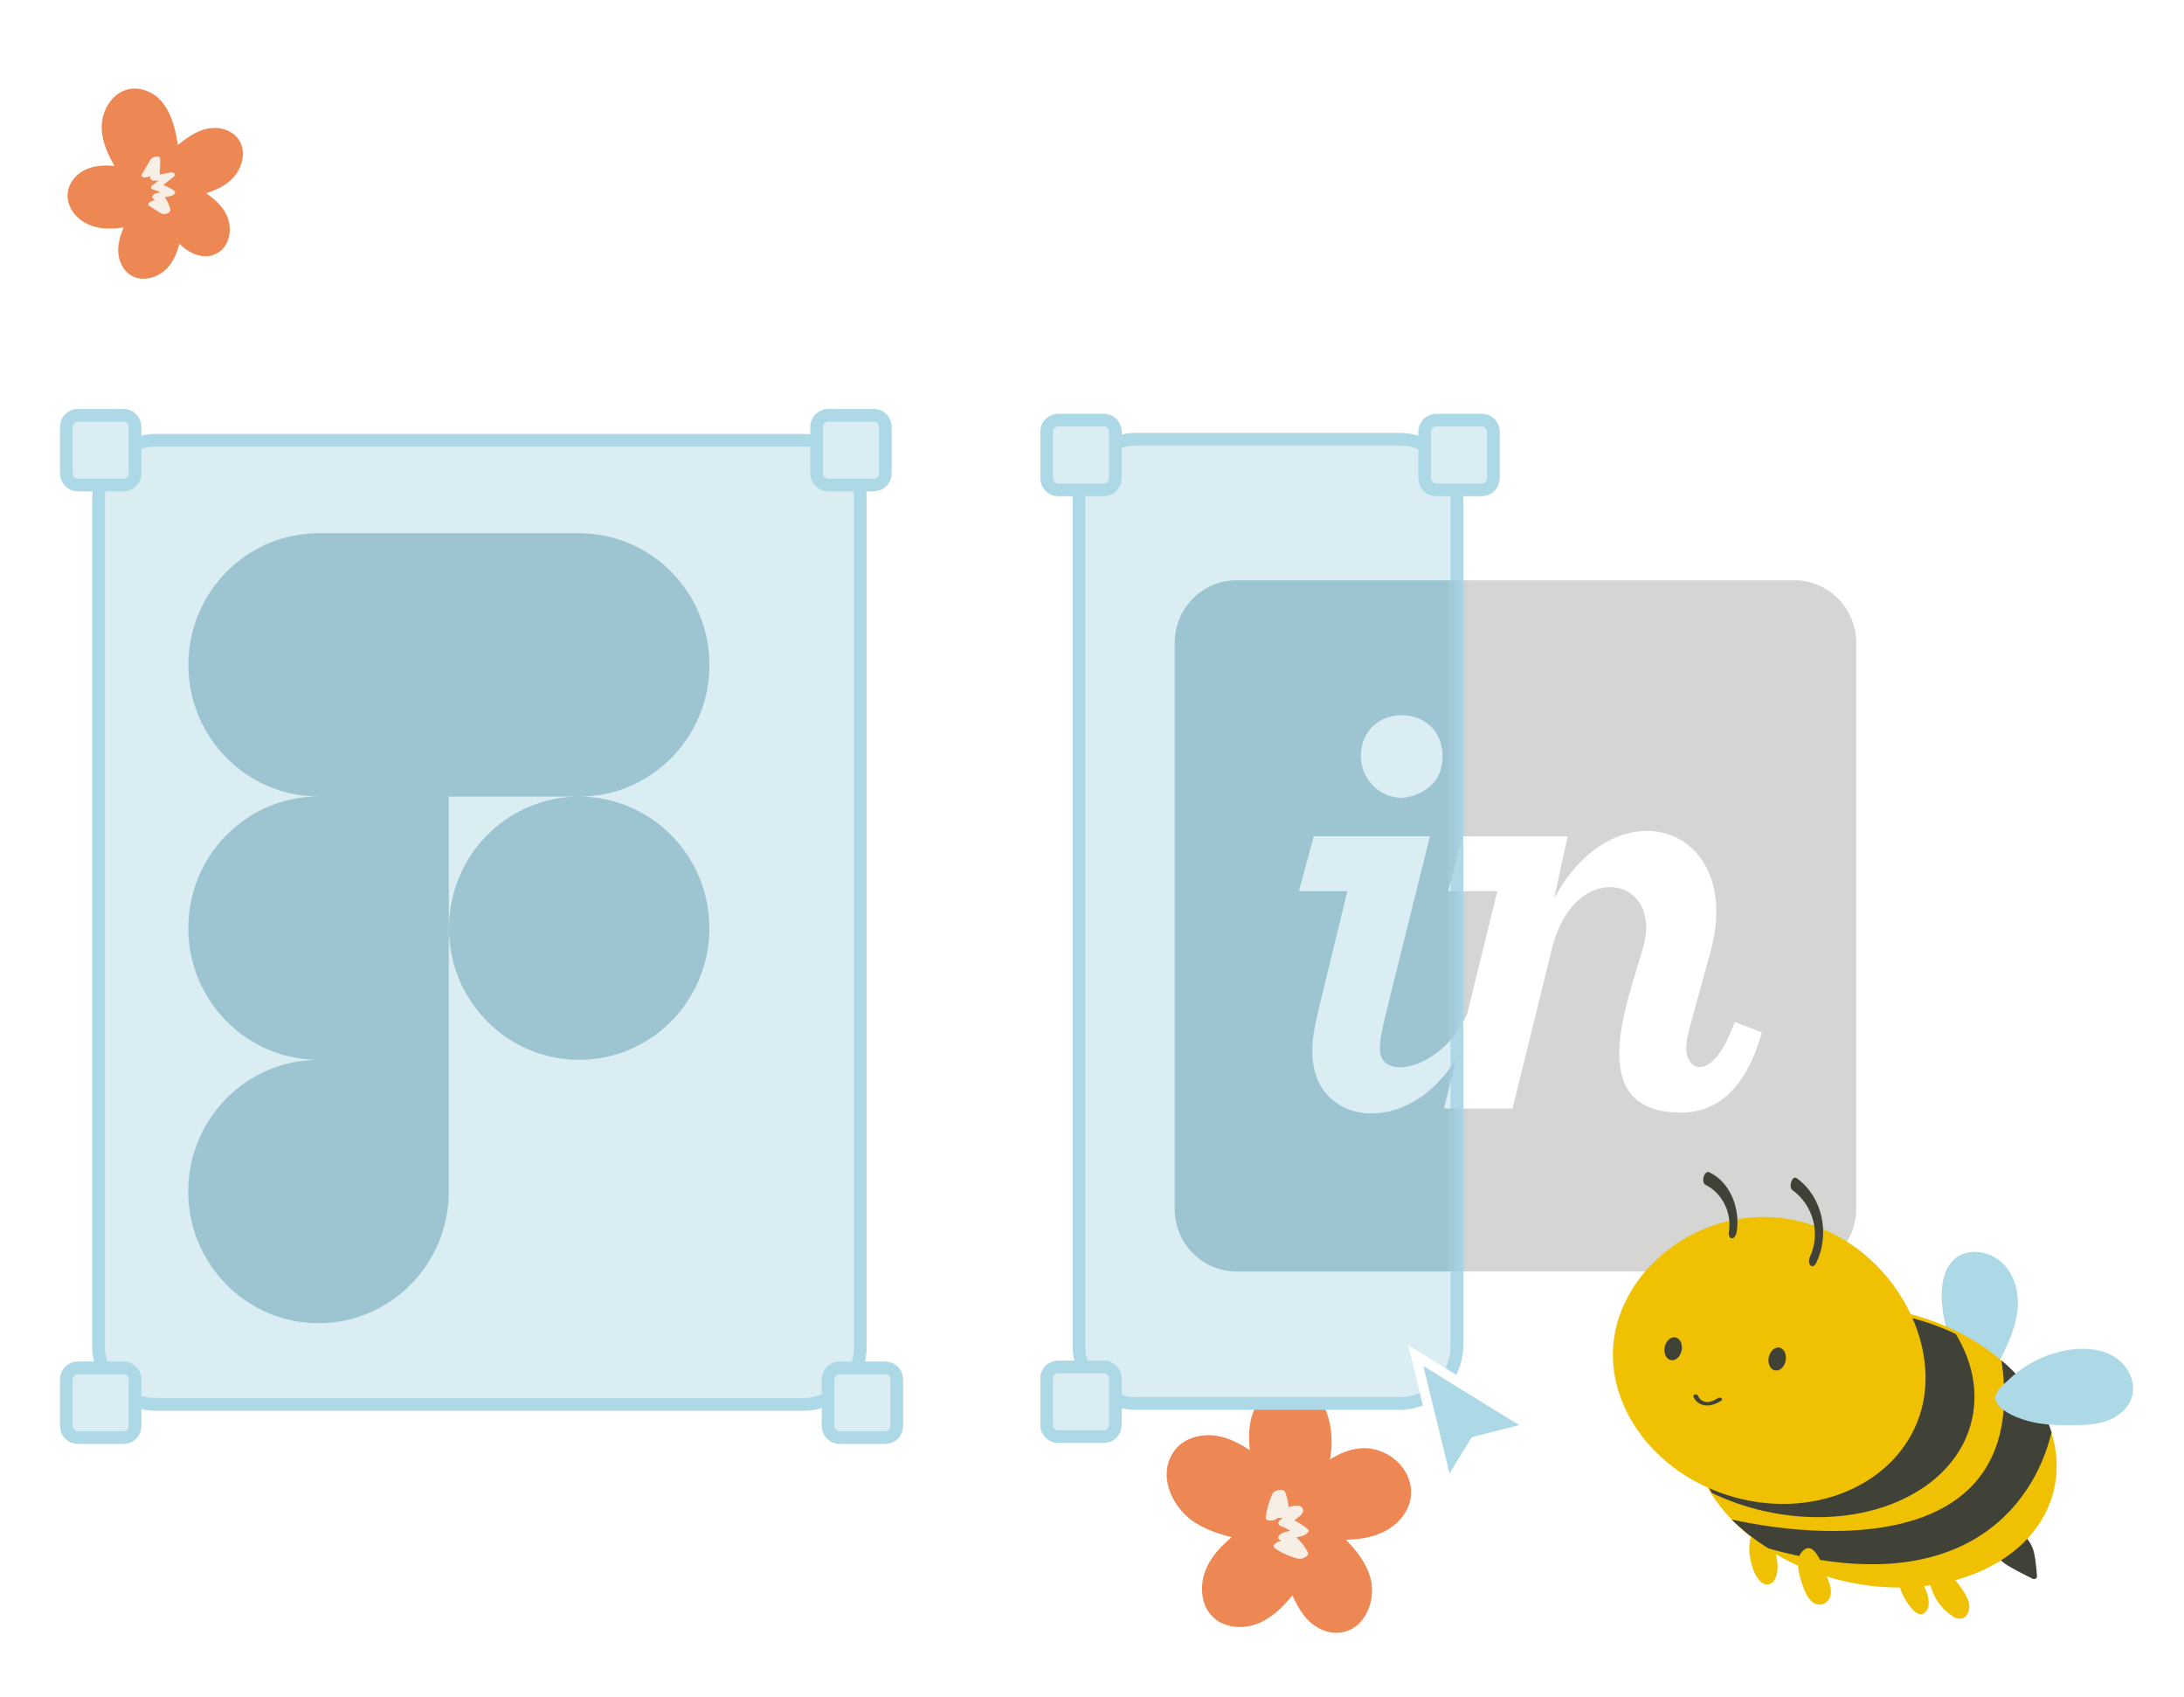 <svg width="206" height="160" viewBox="0 0 206 160" fill="none" xmlns="http://www.w3.org/2000/svg">
<rect width="206" height="160" fill="white"/>
<path fill-rule="evenodd" clip-rule="evenodd" d="M15.745 25.308C16.357 24.668 16.7 23.842 16.914 22.991C17.57 23.596 18.311 24.098 19.24 24.158C20.26 24.223 21.137 23.622 21.494 22.668C21.826 21.781 21.684 20.755 21.205 19.959C20.771 19.239 20.131 18.697 19.447 18.223C20.391 17.911 21.321 17.496 21.996 16.755C22.748 15.93 23.169 14.673 22.746 13.601C22.326 12.535 21.2 12.018 20.101 12.067C18.816 12.124 17.756 12.884 16.783 13.671C16.446 11.511 15.735 8.941 13.312 8.42C11.056 7.935 9.46 10.16 9.597 12.252C9.677 13.484 10.197 14.595 10.801 15.647C9.778 15.558 8.74 15.596 7.819 16.127C6.804 16.711 6.161 17.819 6.436 18.997C6.693 20.102 7.638 20.954 8.678 21.305C9.64 21.629 10.663 21.581 11.665 21.452C11.307 22.296 11.046 23.177 11.189 24.103C11.346 25.121 12.025 26.046 13.07 26.242C14.037 26.423 15.068 26.015 15.745 25.308Z" fill="#ED8754"/>
<path fill-rule="evenodd" clip-rule="evenodd" d="M16.063 19.772C15.977 19.344 15.796 18.945 15.534 18.597C15.73 18.557 15.926 18.518 16.122 18.478C16.353 18.431 16.685 18.166 16.424 17.983C16.108 17.76 15.762 17.585 15.393 17.451C15.733 17.18 16.072 16.909 16.411 16.638C16.692 16.414 16.321 16.225 16.093 16.267C15.886 16.304 15.679 16.342 15.472 16.379C15.368 16.398 15.264 16.417 15.161 16.436C15.148 16.438 15.115 16.441 15.08 16.444C15.038 16.263 15.095 15.957 15.097 15.824C15.102 15.548 15.107 15.273 15.113 14.997C15.121 14.59 14.354 14.787 14.208 15.033C13.932 15.499 13.656 15.965 13.38 16.431C13.27 16.618 13.465 16.724 13.639 16.735C13.791 16.745 13.993 16.695 14.133 16.594C14.138 16.695 14.158 16.79 14.205 16.864C14.354 17.093 14.684 17.06 14.939 17.016C14.946 17.015 14.954 17.013 14.961 17.012C14.755 17.177 14.548 17.342 14.342 17.506C14.174 17.641 14.259 17.82 14.437 17.869C14.684 17.936 14.916 18.028 15.138 18.138C15.012 18.163 14.886 18.189 14.759 18.214C14.609 18.245 14.21 18.477 14.394 18.662C14.47 18.737 14.535 18.817 14.6 18.898C14.247 18.916 13.765 19.219 14.084 19.42C14.465 19.66 14.846 19.9 15.227 20.14C15.453 20.282 16.128 20.098 16.063 19.772Z" fill="#F7EFE5"/>
<path fill-rule="evenodd" clip-rule="evenodd" d="M128.494 152.745C129.408 151.562 129.649 149.915 129.176 148.508C128.739 147.208 127.892 146.153 126.948 145.195C128.13 145.161 129.305 145.012 130.396 144.506C131.611 143.942 132.706 142.858 133.008 141.507C133.607 138.818 131.104 136.47 128.552 136.562C127.431 136.602 126.365 137.011 125.443 137.642C125.838 135.487 125.527 133.114 124.12 131.47C122.207 129.235 119.104 130.751 118.199 133.161C117.768 134.309 117.769 135.539 117.882 136.749C116.9 136.1 115.856 135.544 114.679 135.381C113.239 135.18 111.675 135.584 110.769 136.807C109.125 139.026 110.521 142.059 112.514 143.439C113.609 144.197 114.884 144.623 116.169 144.958C115.139 145.832 114.187 146.817 113.695 148.103C113.146 149.54 113.253 151.363 114.4 152.469C115.477 153.508 117.153 153.637 118.515 153.142C119.914 152.633 120.966 151.57 121.908 150.441C122.49 151.743 123.238 152.992 124.562 153.626C125.947 154.288 127.532 153.99 128.494 152.745Z" fill="#ED8754"/>
<path fill-rule="evenodd" clip-rule="evenodd" d="M123.084 146.858C123.203 146.788 123.463 146.593 123.378 146.421C123.104 145.86 122.734 145.378 122.273 144.976C122.476 144.924 122.679 144.873 122.882 144.821C123.042 144.78 123.651 144.444 123.36 144.196C122.966 143.86 122.544 143.588 122.082 143.37C122.221 143.264 122.36 143.159 122.495 143.051C122.719 142.871 123.018 142.587 122.886 142.28C122.694 141.832 122.079 141.949 121.545 142.125C121.505 141.647 121.406 141.181 121.231 140.726C121.066 140.297 120.188 140.505 120.026 140.859C119.704 141.561 119.484 142.294 119.388 143.054C119.327 143.536 120.242 143.449 120.543 143.108C120.696 143.164 120.895 143.155 121.039 143.107L121.04 143.107C120.957 143.171 120.874 143.235 120.791 143.299C120.528 143.503 120.463 143.778 120.815 143.905C121.126 144.018 121.422 144.169 121.701 144.345C121.5 144.397 121.299 144.448 121.098 144.499C120.834 144.567 120.307 144.946 120.706 145.194C120.759 145.227 120.806 145.267 120.858 145.303C120.404 145.37 119.882 145.75 120.283 146.021C120.922 146.453 121.633 146.77 122.386 146.968C122.612 147.028 122.883 146.974 123.084 146.858Z" fill="#F7EFE5"/>
<path d="M32.742 124.764C39.521 124.764 45.026 119.205 45.03 112.354V75.11H57.326C64.109 75.11 69.614 69.547 69.614 62.693C69.614 55.838 64.109 50.275 57.326 50.275H32.749C25.97 50.275 20.468 55.835 20.468 62.685C20.468 69.536 25.97 75.095 32.749 75.095C25.966 75.095 20.461 80.658 20.461 87.513C20.461 94.367 25.966 99.93 32.749 99.93H32.742C25.959 99.93 20.454 105.493 20.454 112.347C20.454 119.201 25.959 124.764 32.742 124.764ZM57.326 99.93C64.105 99.93 69.607 94.37 69.607 87.52C69.606 80.67 64.104 75.111 57.326 75.11C50.546 75.11 45.044 80.669 45.044 87.52C45.044 94.37 50.546 99.93 57.326 99.93Z" fill="#D5D5D3"/>
<path d="M169.258 119.897C172.472 119.897 175.084 117.249 175.084 113.99V60.625C175.084 57.367 172.472 54.719 169.258 54.719H116.623C113.409 54.719 110.797 57.367 110.797 60.625V113.99C110.797 117.249 113.409 119.897 116.623 119.897H169.258ZM132.25 75.232C130.112 75.232 128.361 73.487 128.361 71.304C128.376 66.183 135.981 66.139 136.067 71.246C136.124 74.65 132.853 75.218 132.25 75.232ZM123.784 99.179C123.786 98.789 123.793 98.474 123.822 98.132L123.86 97.779C124.047 96.299 124.706 93.865 127.084 84.034H122.521L123.913 78.855H134.876C131.041 94.328 130.347 96.867 130.202 98.085L130.182 98.284C130.164 98.505 130.162 98.7 130.155 98.961C130.155 102.002 136.024 100.925 138.392 95.586L141.233 84.034H136.598L137.99 78.855H147.862L146.585 84.747C152.397 73.763 164.939 77.793 161.193 90.276C159.51 96.417 159.178 97.445 159.089 98.282L159.068 98.545C159.063 98.635 159.059 98.728 159.055 98.83C159.055 101.085 161.566 102.118 163.618 96.371L166.187 97.346C164.68 102.686 161.968 104.912 158.553 104.912C149.14 104.912 153.66 94.146 154.966 89.403C156.989 82.652 148.479 80.819 146.37 89.504L142.668 104.533H136.196L137.358 99.805C132.838 107.341 123.784 106.265 123.784 99.179Z" fill="#D5D5D3"/>
<path d="M132.023 41.42H107.162C104.181 41.42 101.765 43.871 101.765 46.894V126.867C101.765 129.89 104.181 132.341 107.162 132.341H132.023C135.004 132.341 137.42 129.89 137.42 126.867V46.894C137.42 43.871 135.004 41.42 132.023 41.42Z" fill="#DAEDF3" stroke="#ADD9E6" stroke-width="1.2"/>
<mask id="mask0_385_8082" style="mask-type:alpha" maskUnits="userSpaceOnUse" x="101" y="41" width="37" height="92">
<path d="M132.023 41.42H107.162C104.181 41.42 101.765 43.871 101.765 46.894V126.867C101.765 129.89 104.181 132.341 107.162 132.341H132.023C135.004 132.341 137.42 129.89 137.42 126.867V46.894C137.42 43.871 135.004 41.42 132.023 41.42Z" fill="white"/>
</mask>
<g mask="url(#mask0_385_8082)">
<path d="M169.258 119.897C172.472 119.897 175.084 117.249 175.084 113.99V60.625C175.084 57.367 172.472 54.719 169.258 54.719H116.623C113.409 54.719 110.797 57.367 110.797 60.625V113.99C110.797 117.249 113.409 119.897 116.623 119.897H169.258ZM132.25 75.232C130.112 75.232 128.361 73.487 128.361 71.304C128.376 66.183 135.981 66.139 136.067 71.246C136.124 74.65 132.853 75.218 132.25 75.232ZM123.784 99.179C123.786 98.789 123.793 98.474 123.822 98.132L123.86 97.779C124.047 96.299 124.706 93.865 127.084 84.034H122.521L123.913 78.855H134.876C131.041 94.328 130.347 96.867 130.202 98.085L130.182 98.284C130.164 98.505 130.162 98.7 130.155 98.961C130.155 102.002 136.024 100.925 138.392 95.586L141.233 84.034H136.598L137.99 78.855H147.862L146.585 84.747C152.397 73.763 164.939 77.793 161.193 90.276C159.51 96.417 159.178 97.445 159.089 98.282L159.068 98.545C159.063 98.635 159.059 98.728 159.055 98.83C159.055 101.085 161.566 102.118 163.618 96.371L166.187 97.346C164.68 102.686 161.968 104.912 158.553 104.912C149.14 104.912 153.66 94.146 154.966 89.403C156.989 82.652 148.479 80.819 146.37 89.504L142.668 104.533H136.196L137.358 99.805C132.838 107.341 123.784 106.265 123.784 99.179Z" fill="#9CC4D1"/>
</g>
<path d="M104.126 39.617H99.802C99.205 39.617 98.722 40.107 98.722 40.712V45.095C98.722 45.7 99.205 46.19 99.802 46.19H104.126C104.722 46.19 105.205 45.7 105.205 45.095V40.712C105.205 40.107 104.722 39.617 104.126 39.617Z" fill="#DAEDF3" stroke="#ADD9E6" stroke-width="1.2"/>
<path d="M104.126 128.895H99.802C99.205 128.895 98.722 129.385 98.722 129.989V134.372C98.722 134.977 99.205 135.467 99.802 135.467H104.126C104.722 135.467 105.205 134.977 105.205 134.372V129.989C105.205 129.385 104.722 128.895 104.126 128.895Z" fill="#DAEDF3" stroke="#ADD9E6" stroke-width="1.2"/>
<path d="M139.78 39.617H135.456C134.86 39.617 134.377 40.107 134.377 40.712V45.095C134.377 45.7 134.86 46.19 135.456 46.19H139.78C140.376 46.19 140.86 45.7 140.86 45.095V40.712C140.86 40.107 140.376 39.617 139.78 39.617Z" fill="#DAEDF3" stroke="#ADD9E6" stroke-width="1.2"/>
<path d="M75.752 41.512H14.696C11.715 41.512 9.299 43.963 9.299 46.986V126.959C9.299 129.982 11.715 132.432 14.696 132.432H75.752C78.733 132.432 81.149 129.982 81.149 126.959V46.986C81.149 43.963 78.733 41.512 75.752 41.512Z" fill="#DAEDF3" stroke="#ADD9E6" stroke-width="1.2"/>
<path d="M11.66 39.161H7.336C6.74 39.161 6.256 39.651 6.256 40.256V44.639C6.256 45.244 6.74 45.734 7.336 45.734H11.66C12.256 45.734 12.739 45.244 12.739 44.639V40.256C12.739 39.651 12.256 39.161 11.66 39.161Z" fill="#DAEDF3" stroke="#ADD9E6" stroke-width="1.2"/>
<path d="M11.66 128.986H7.336C6.74 128.986 6.256 129.476 6.256 130.081V134.464C6.256 135.069 6.74 135.559 7.336 135.559H11.66C12.256 135.559 12.739 135.069 12.739 134.464V130.081C12.739 129.476 12.256 128.986 11.66 128.986Z" fill="#DAEDF3" stroke="#ADD9E6" stroke-width="1.2"/>
<path d="M83.509 128.986H79.185C78.589 128.986 78.106 129.476 78.106 130.081V134.464C78.106 135.069 78.589 135.559 79.185 135.559H83.509C84.105 135.559 84.589 135.069 84.589 134.464V130.081C84.589 129.476 84.105 128.986 83.509 128.986Z" fill="#DAEDF3" stroke="#ADD9E6" stroke-width="1.2"/>
<path d="M82.429 39.161H78.105C77.509 39.161 77.025 39.651 77.025 40.256V44.639C77.025 45.244 77.509 45.734 78.105 45.734H82.429C83.025 45.734 83.508 45.244 83.508 44.639V40.256C83.508 39.651 83.025 39.161 82.429 39.161Z" fill="#DAEDF3" stroke="#ADD9E6" stroke-width="1.2"/>
<path fill-rule="evenodd" clip-rule="evenodd" d="M30.044 124.773C36.823 124.773 42.328 119.213 42.332 112.363V75.118H54.627C61.41 75.118 66.916 69.555 66.916 62.701C66.916 55.846 61.41 50.284 54.627 50.284H30.051C23.272 50.284 17.77 55.843 17.77 62.694C17.77 69.544 23.272 75.103 30.051 75.103C23.268 75.103 17.762 80.666 17.762 87.521C17.762 94.375 23.268 99.938 30.051 99.938H30.044C23.26 99.938 17.755 105.501 17.755 112.355C17.755 119.21 23.26 124.773 30.044 124.773ZM54.627 99.938C61.407 99.938 66.908 94.379 66.908 87.528C66.908 80.679 61.406 75.119 54.627 75.118C47.848 75.118 42.346 80.678 42.346 87.528C42.346 94.379 47.848 99.938 54.627 99.938Z" fill="#9CC4D1"/>
<path fill-rule="evenodd" clip-rule="evenodd" d="M136.37 141.37L132.828 126.85L145.662 134.769L139.427 136.358L139.321 136.504L136.37 141.37Z" fill="white"/>
<path fill-rule="evenodd" clip-rule="evenodd" d="M134.248 128.805L136.722 138.948L138.717 135.68L138.828 135.518L143.288 134.382L134.248 128.805Z" fill="#ADD9E6"/>
<path fill-rule="evenodd" clip-rule="evenodd" d="M183.145 122.322C183.112 120.93 183.415 119.396 184.544 118.574C185.783 117.67 187.699 117.996 188.843 119.07C189.986 120.143 190.426 121.782 190.317 123.305C190.207 124.829 189.613 126.265 188.949 127.635C188.572 128.412 187.965 129.609 187.022 129.846C185.967 130.111 185.358 128.967 184.895 128.204C183.811 126.422 183.194 124.375 183.145 122.322Z" fill="#ADD9E6"/>
<path fill-rule="evenodd" clip-rule="evenodd" d="M179.338 148.538C180.33 146.758 181.707 149.817 181.849 150.555C181.935 150.995 181.979 151.481 181.728 151.87C181.617 152.043 181.439 152.196 181.215 152.214C180.946 152.237 180.727 152.08 180.545 151.903C180.009 151.382 179.583 150.695 179.319 150.02C179.127 149.529 179.081 148.999 179.338 148.538Z" fill="#F0C002"/>
<path fill-rule="evenodd" clip-rule="evenodd" d="M165.127 144.999C165.221 144.671 165.396 144.33 165.685 144.202C166.003 144.06 166.314 144.245 166.535 144.501C166.65 144.635 166.752 144.79 166.843 144.957C167.139 145.448 167.371 145.987 167.508 146.575C167.666 147.254 167.769 148.06 167.495 148.735C167.351 149.091 167.099 149.358 166.764 149.404C166.464 149.445 166.182 149.27 165.972 149.041C165.555 148.586 165.28 147.872 165.14 147.227C164.989 146.525 164.923 145.708 165.127 144.999Z" fill="#F0C002"/>
<path fill-rule="evenodd" clip-rule="evenodd" d="M191.696 145.907C191.334 145.121 190.687 144.223 189.665 144.625C189.391 144.733 189.163 144.923 188.987 145.15C188.718 145.495 188.242 145.912 188.297 146.413C188.337 146.783 188.653 147.072 188.948 147.323C189.44 147.74 190.983 148.506 191.738 148.871C191.931 148.964 192.15 148.83 192.135 148.626C192.084 147.895 191.955 146.468 191.696 145.907Z" fill="#414237"/>
<path d="M173.928 149.095C183.333 151.272 192.212 147.364 193.76 140.365C195.308 133.365 188.938 125.926 179.533 123.748C170.128 121.57 161.249 125.478 159.701 132.478C158.154 139.477 164.523 146.917 173.928 149.095Z" fill="#F0C002"/>
<path fill-rule="evenodd" clip-rule="evenodd" d="M188.79 128.286C191.089 130.243 192.741 132.591 193.51 135.063C191.791 142.153 184.901 151.079 166.817 146.016C165.512 145.208 164.341 144.287 163.33 143.285C173.176 145.441 191.413 146.085 188.784 128.287C188.786 128.287 188.788 128.287 188.79 128.286Z" fill="#414237"/>
<path fill-rule="evenodd" clip-rule="evenodd" d="M182.55 147.806C183.011 147.462 183.516 147.781 183.81 148.181C184.398 148.983 185.406 150.098 185.695 151.074C185.884 151.712 185.589 152.641 184.841 152.639C184.396 152.637 183.958 152.277 183.632 151.992C182.933 151.383 182.383 150.556 182.128 149.637C181.957 149.018 181.993 148.22 182.55 147.806Z" fill="#F0C002"/>
<path fill-rule="evenodd" clip-rule="evenodd" d="M170.006 146.282C171.15 145.083 172.009 147.877 172.28 148.569C172.554 149.273 172.939 150.127 172.487 150.832C172.151 151.357 171.445 151.47 170.948 151.061C170.461 150.661 170.2 149.999 170.003 149.423C169.752 148.689 169.489 147.791 169.63 147.018C169.68 146.743 169.82 146.477 170.006 146.282Z" fill="#F0C002"/>
<path fill-rule="evenodd" clip-rule="evenodd" d="M166.271 142.459C175.638 144.631 184.475 140.762 186.009 133.816C186.609 131.097 186.001 128.309 184.477 125.793C183.001 125.087 181.397 124.519 179.693 124.124C170.326 121.952 161.489 125.821 159.955 132.767C159.354 135.486 159.962 138.274 161.487 140.79C162.962 141.496 164.566 142.064 166.271 142.459Z" fill="#414237"/>
<path d="M181.261 132.816C179.477 139.62 171.59 143.373 163.646 141.198C155.702 139.024 150.709 131.746 152.494 124.942C154.278 118.139 162.183 113.092 170.127 115.267C178.071 117.441 183.046 126.013 181.261 132.816Z" fill="#F0C002"/>
<path fill-rule="evenodd" clip-rule="evenodd" d="M169.48 111.103C171.883 112.847 172.629 116.276 171.342 119.028C171.246 119.231 171.056 119.509 170.81 119.357C170.59 119.22 170.598 118.778 170.695 118.57C171.762 116.29 171.022 113.641 169.063 112.219C168.67 111.934 169.033 110.779 169.48 111.103Z" fill="#414237"/>
<path fill-rule="evenodd" clip-rule="evenodd" d="M160.715 110.893C160.806 110.647 160.997 110.432 161.241 110.548C163.191 111.48 164.18 113.952 163.797 116.221C163.759 116.449 163.576 116.817 163.317 116.768C163.05 116.716 163.04 116.305 163.078 116.082C163.088 116.024 163.097 115.965 163.105 115.905C163.106 115.9 163.106 115.898 163.107 115.894C163.11 115.864 163.112 115.835 163.114 115.805C163.124 115.687 163.128 115.568 163.129 115.45C163.129 115.389 163.128 115.329 163.125 115.269C163.124 115.25 163.118 115.171 163.117 115.161C163.107 115.044 163.093 114.927 163.074 114.811C163.01 114.408 162.871 113.958 162.676 113.564C162.27 112.745 161.614 112.079 160.818 111.699C160.724 111.654 160.672 111.47 160.659 111.374C160.636 111.22 160.661 111.039 160.715 110.893Z" fill="#414237"/>
<path fill-rule="evenodd" clip-rule="evenodd" d="M195.453 127.249C196.856 127.081 198.355 127.225 199.54 128.011C200.725 128.796 201.495 130.333 201.097 131.71C200.786 132.782 199.842 133.57 198.809 133.955C197.776 134.339 196.654 134.38 195.553 134.392C194.131 134.406 192.69 134.375 191.315 133.999C190.366 133.739 189.009 133.23 188.399 132.387C187.746 131.485 188.924 130.605 189.599 129.982C191.213 128.493 193.283 127.509 195.453 127.249Z" fill="#ADD9E6"/>
<path fill-rule="evenodd" clip-rule="evenodd" d="M158.595 127.426C158.444 128.01 157.973 128.375 157.543 128.242C157.113 128.108 156.887 127.527 157.038 126.944C157.189 126.36 157.66 125.995 158.09 126.129C158.519 126.262 158.746 126.843 158.595 127.426Z" fill="#414237"/>
<path fill-rule="evenodd" clip-rule="evenodd" d="M168.407 128.392C168.256 128.976 167.785 129.341 167.355 129.207C166.925 129.074 166.699 128.493 166.85 127.909C167.001 127.326 167.472 126.961 167.902 127.094C168.331 127.227 168.558 127.809 168.407 128.392Z" fill="#414237"/>
<path fill-rule="evenodd" clip-rule="evenodd" d="M161.333 132.508C161.152 132.539 160.975 132.543 160.808 132.519C160.541 132.482 160.286 132.369 160.09 132.203C159.933 132.07 159.81 131.901 159.724 131.699C159.688 131.613 159.755 131.522 159.875 131.497C159.993 131.472 160.122 131.52 160.158 131.607C160.226 131.765 160.319 131.896 160.435 131.994C160.564 132.104 160.726 132.177 160.892 132.2C161.114 132.232 161.334 132.175 161.479 132.123C161.683 132.049 161.871 131.938 162.054 131.831C162.15 131.774 162.293 131.784 162.373 131.854C162.453 131.923 162.44 132.026 162.344 132.083C162.142 132.201 161.934 132.324 161.686 132.414C161.568 132.456 161.45 132.488 161.333 132.508Z" fill="#414237"/>
</svg>
